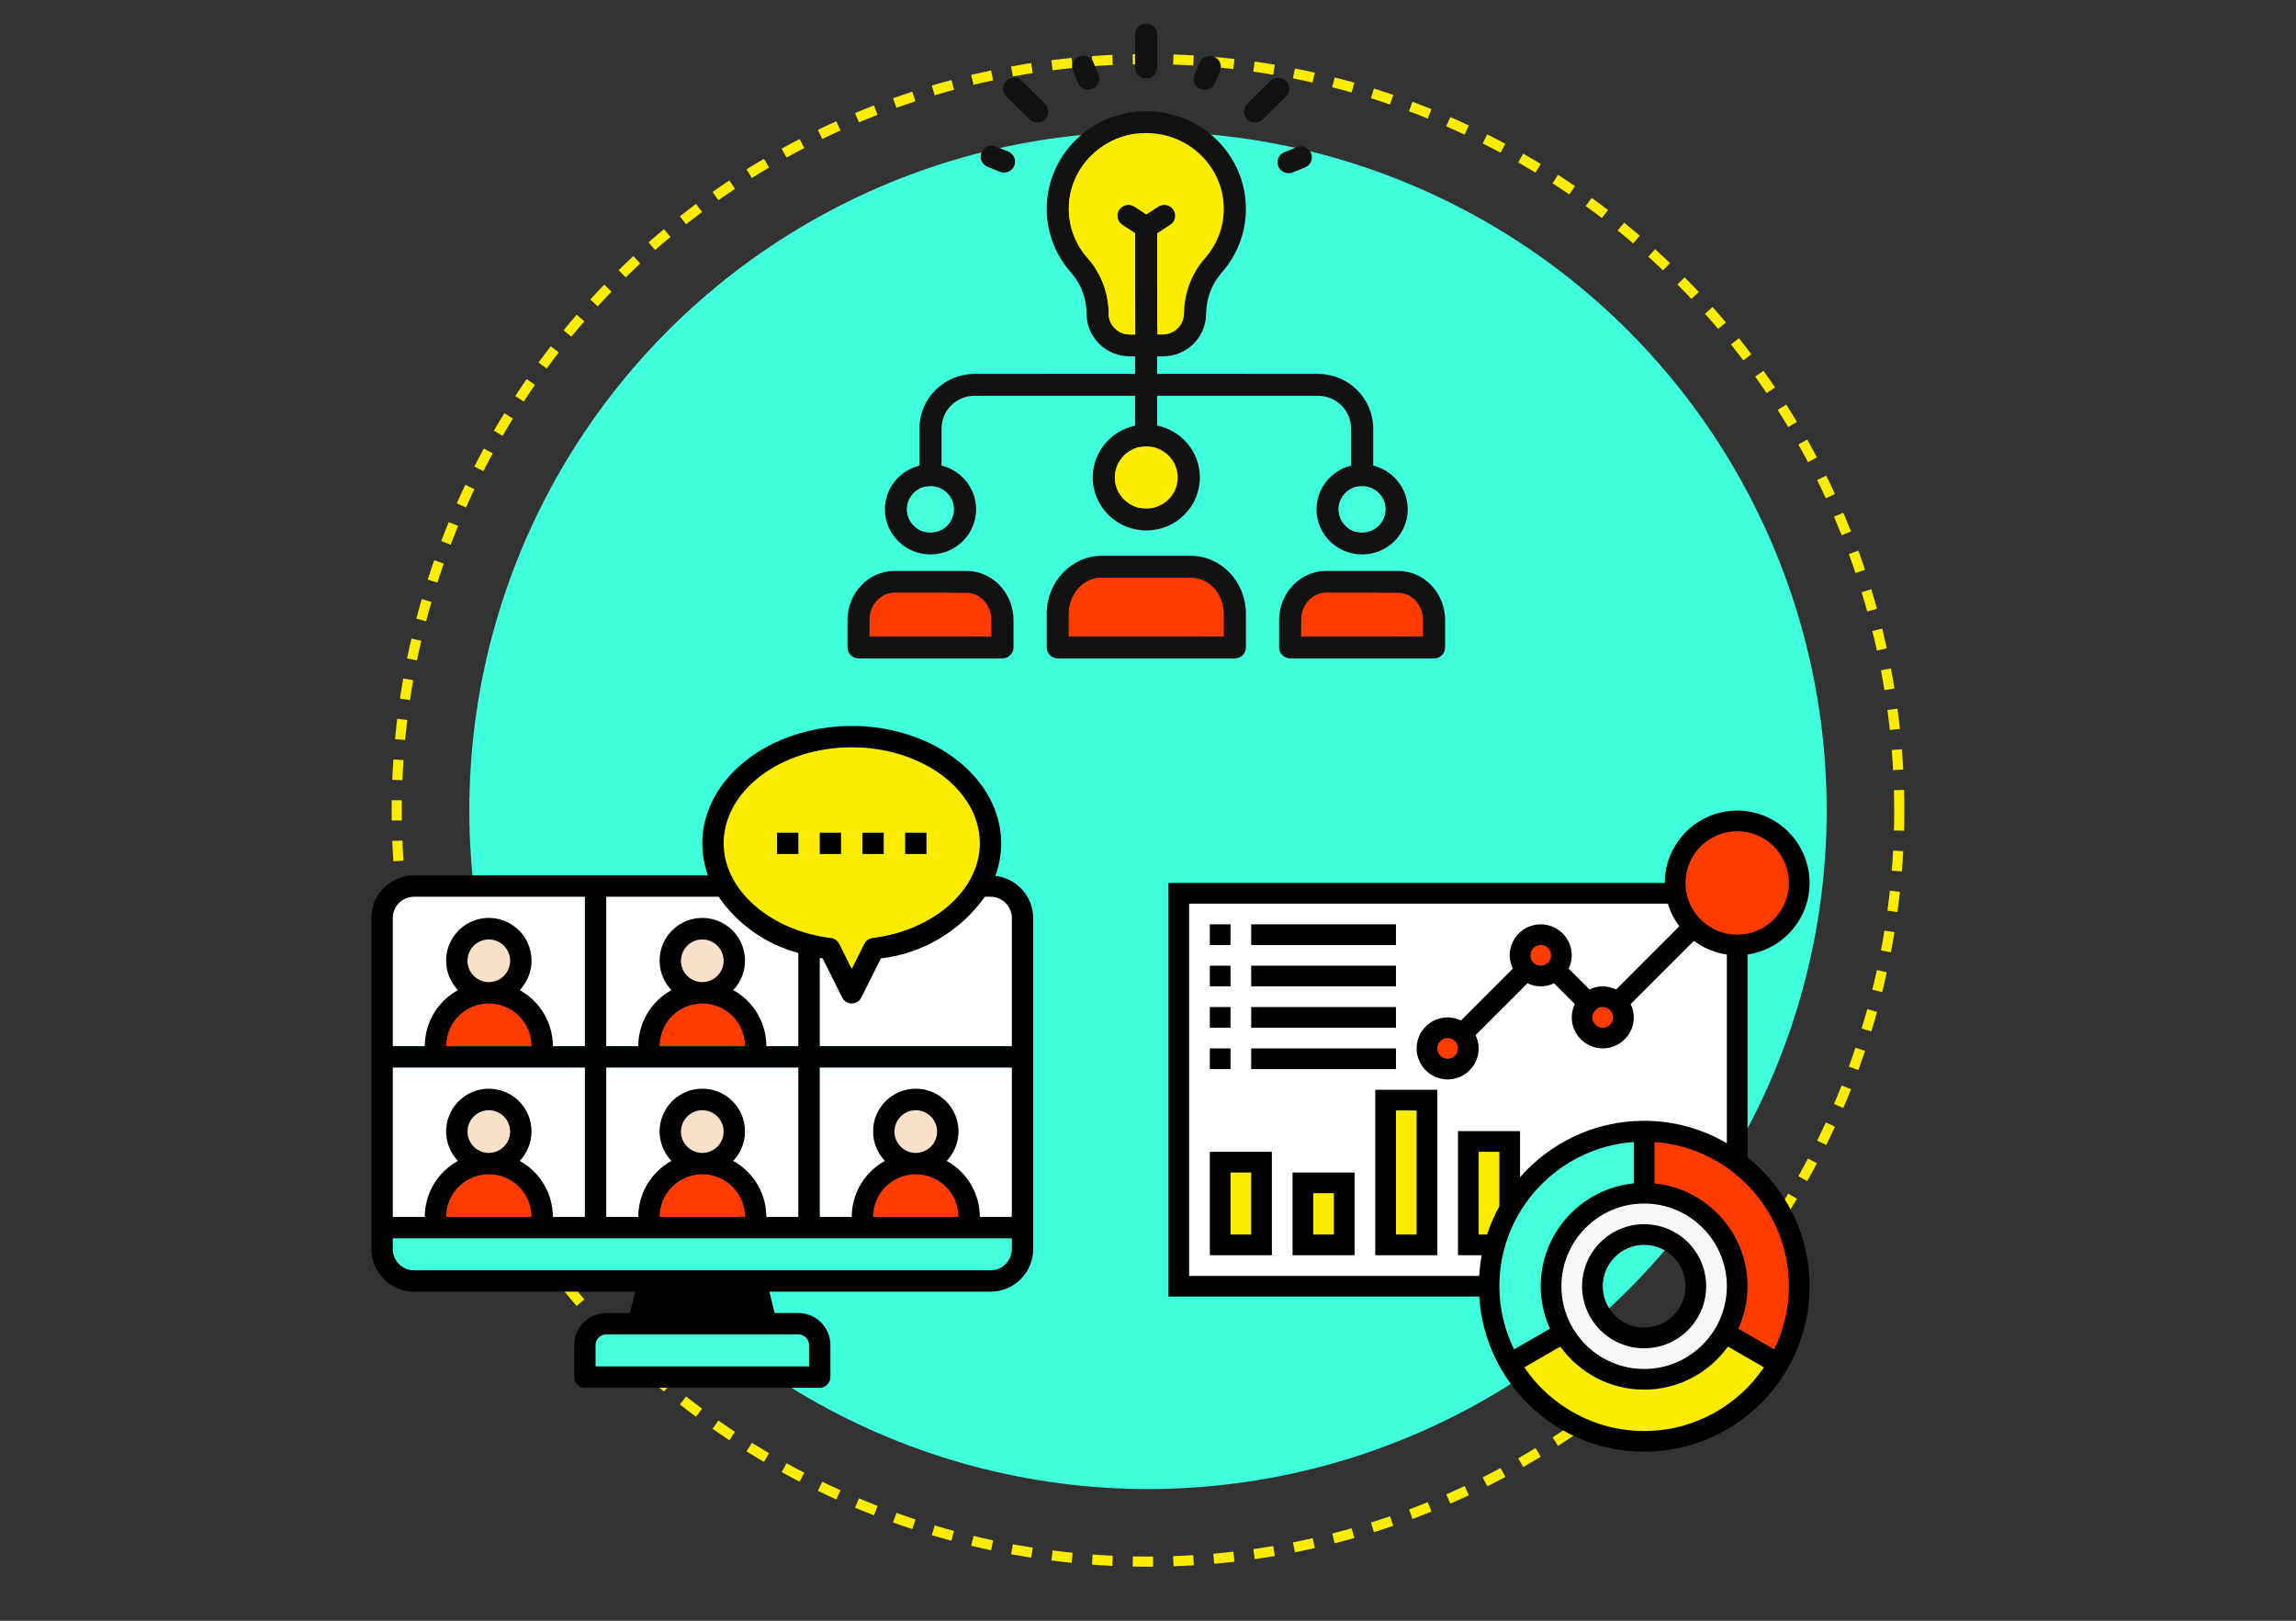 <svg width="680" height="480" viewBox="0 0 680 480" fill="none" xmlns="http://www.w3.org/2000/svg">
<rect x="0" y="0" width="680" height="480" fill="#333333" stroke="none"/>
<circle cx="340" cy="240" r="201" fill="#40FFDC"/>
<circle cx="340" cy="240" r="222.5" stroke="#FBEC00" stroke-width="3" stroke-dasharray="6 6"/>
<path d="M293.355 262.419H122.645C117.407 262.419 113.161 266.666 113.161 271.903V369.903C113.161 375.141 117.407 379.387 122.645 379.387H293.355C298.592 379.387 302.839 375.141 302.839 369.903V271.903C302.839 266.666 298.592 262.419 293.355 262.419Z" fill="#43FFDC"/>
<path d="M124.129 262.419C121.46 262.419 118.9 263.522 117.012 265.485C115.125 267.447 114.064 270.109 114.064 272.884V363.581H291.871C294.54 363.581 297.1 362.478 298.988 360.516C300.875 358.553 301.935 355.891 301.935 353.116V262.419H124.129Z" fill="white"/>
<path d="M226.968 392.032L223.806 379.387H192.194L189.032 392.032H226.968Z" fill="black"/>
<path d="M302.839 363.581V369.903C302.839 372.418 301.839 374.831 300.061 376.609C298.282 378.388 295.87 379.387 293.355 379.387H122.645C120.13 379.387 117.717 378.388 115.939 376.609C114.16 374.831 113.161 372.418 113.161 369.903V363.581H302.839Z" fill="#43FFDC"/>
<path d="M208 294.032C213.238 294.032 217.484 289.786 217.484 284.548C217.484 279.311 213.238 275.064 208 275.064C202.762 275.064 198.516 279.311 198.516 284.548C198.516 289.786 202.762 294.032 208 294.032Z" fill="#FBE1CA"/>
<path d="M192.193 313V309.839C192.193 305.647 193.859 301.626 196.823 298.662C199.787 295.698 203.808 294.032 208 294.032C212.192 294.032 216.212 295.698 219.177 298.662C222.141 301.626 223.806 305.647 223.806 309.839V313" fill="#FF3C00"/>
<path d="M208 344.613C213.238 344.613 217.484 340.367 217.484 335.129C217.484 329.891 213.238 325.645 208 325.645C202.762 325.645 198.516 329.891 198.516 335.129C198.516 340.367 202.762 344.613 208 344.613Z" fill="#FBE1CA"/>
<path d="M192.193 363.581V360.419C192.193 356.227 193.859 352.207 196.823 349.242C199.787 346.278 203.808 344.613 208 344.613C212.192 344.613 216.212 346.278 219.177 349.242C222.141 352.207 223.806 356.227 223.806 360.419V363.581" fill="#FF3C00"/>
<path d="M271.226 344.613C276.463 344.613 280.709 340.367 280.709 335.129C280.709 329.891 276.463 325.645 271.226 325.645C265.988 325.645 261.742 329.891 261.742 335.129C261.742 340.367 265.988 344.613 271.226 344.613Z" fill="#FBE1CA"/>
<path d="M255.419 363.581V360.419C255.419 356.227 257.085 352.207 260.049 349.242C263.013 346.278 267.034 344.613 271.226 344.613C275.418 344.613 279.438 346.278 282.403 349.242C285.367 352.207 287.032 356.227 287.032 360.419V363.581" fill="#FF3C00"/>
<path d="M144.774 344.613C150.012 344.613 154.258 340.367 154.258 335.129C154.258 329.891 150.012 325.645 144.774 325.645C139.537 325.645 135.291 329.891 135.291 335.129C135.291 340.367 139.537 344.613 144.774 344.613Z" fill="#FBE1CA"/>
<path d="M128.968 363.581V360.419C128.968 356.227 130.633 352.207 133.597 349.242C136.562 346.278 140.582 344.613 144.774 344.613C148.966 344.613 152.987 346.278 155.951 349.242C158.915 352.207 160.581 356.227 160.581 360.419V363.581" fill="#FF3C00"/>
<path d="M144.774 294.032C150.012 294.032 154.258 289.786 154.258 284.548C154.258 279.311 150.012 275.064 144.774 275.064C139.537 275.064 135.291 279.311 135.291 284.548C135.291 289.786 139.537 294.032 144.774 294.032Z" fill="#FBE1CA"/>
<path d="M128.968 313V309.839C128.968 305.647 130.633 301.626 133.597 298.662C136.562 295.698 140.582 294.032 144.774 294.032C148.966 294.032 152.987 295.698 155.951 298.662C158.915 301.626 160.581 305.647 160.581 309.839V313" fill="#FF3C00"/>
<path d="M179.548 392.032H236.451C238.128 392.032 239.736 392.698 240.922 393.884C242.108 395.07 242.774 396.678 242.774 398.355V407.839H173.226V398.355C173.226 396.678 173.892 395.07 175.077 393.884C176.263 392.698 177.871 392.032 179.548 392.032V392.032Z" fill="#43FFDC"/>
<path d="M233.47 396.774V392.032H179.548C177.871 392.032 176.263 392.698 175.077 393.884C173.892 395.07 173.226 396.678 173.226 398.355V399.935H230.309C231.147 399.935 231.952 399.602 232.544 399.01C233.137 398.417 233.47 397.613 233.47 396.774Z" fill="#43FFDC"/>
<path d="M190.091 387.79H215.903C216.742 387.79 217.546 387.457 218.139 386.864C218.731 386.271 219.065 385.467 219.065 384.629V379.387H192.194L190.091 387.79Z" fill="black"/>
<path d="M293.355 363.581H113.161V369.903C113.171 370.983 113.368 372.052 113.743 373.064H290.193C291.032 373.064 291.836 372.731 292.429 372.139C293.022 371.546 293.355 370.742 293.355 369.903V363.581Z" fill="#43FFDC"/>
<path d="M302.839 309.839H242.774V278.314H236.451V309.839H179.548V262.419H173.226V309.839H113.161V316.161H173.226V363.581H179.548V316.161H236.451V363.581H242.774V316.161H302.839V309.839Z" fill="#43FFDC"/>
<path d="M293.355 249.774C293.355 232.314 274.956 218.161 252.258 218.161C229.56 218.161 211.161 232.314 211.161 249.774C211.161 265.518 226.136 278.542 245.717 280.948L252.258 294.032L258.799 280.948C278.38 278.542 293.355 265.518 293.355 249.774Z" fill="#FBEC00"/>
<path d="M252.258 218.161C229.56 218.161 211.161 232.314 211.161 249.774C211.219 255.582 213.209 261.206 216.817 265.758C225.243 271.962 235.472 275.232 245.935 275.065C268.633 275.065 287.032 260.912 287.032 243.452C286.975 237.644 284.985 232.02 281.377 227.468C272.95 221.264 262.721 217.994 252.258 218.161V218.161Z" fill="#FBEC00"/>
<path d="M230.129 246.613H236.451V252.935H230.129V246.613Z" fill="white"/>
<path d="M242.774 246.613H249.096V252.935H242.774V246.613Z" fill="white"/>
<path d="M255.419 246.613H261.742V252.935H255.419V246.613Z" fill="white"/>
<path d="M268.064 246.613H274.387V252.935H268.064V246.613Z" fill="white"/>
<path d="M294.793 259.403C295.925 256.319 296.508 253.06 296.516 249.774C296.516 230.601 276.663 215 252.258 215C227.853 215 208 230.601 208 249.774C208.007 253.008 208.571 256.216 209.666 259.258H122.645C119.291 259.258 116.075 260.59 113.704 262.962C111.332 265.333 110 268.55 110 271.903V369.903C110 373.257 111.332 376.473 113.704 378.845C116.075 381.216 119.291 382.548 122.645 382.548H188.144L186.563 388.871H179.548C177.033 388.871 174.621 389.87 172.842 391.649C171.064 393.427 170.065 395.84 170.065 398.355V407.839C170.065 408.677 170.398 409.481 170.99 410.074C171.583 410.667 172.387 411 173.226 411H242.774C243.613 411 244.417 410.667 245.01 410.074C245.602 409.481 245.935 408.677 245.935 407.839V398.355C245.935 395.84 244.936 393.427 243.158 391.649C241.379 389.87 238.967 388.871 236.452 388.871H229.437L227.856 382.548H293.355C296.709 382.548 299.925 381.216 302.296 378.845C304.668 376.473 306 373.257 306 369.903V271.903C305.99 268.808 304.843 265.824 302.777 263.52C300.71 261.215 297.869 259.75 294.793 259.403V259.403ZM293.355 265.581C295.032 265.581 296.64 266.247 297.826 267.432C299.011 268.618 299.677 270.226 299.677 271.903V309.839H242.774V283.689C243.062 283.736 243.34 283.805 243.631 283.85L249.429 295.445C249.691 295.971 250.095 296.414 250.594 296.723C251.094 297.033 251.67 297.197 252.258 297.197C252.846 297.197 253.422 297.033 253.922 296.723C254.422 296.414 254.825 295.971 255.087 295.445L260.885 283.85C267.012 283.127 272.92 281.128 278.227 277.981C283.534 274.835 288.122 270.61 291.695 265.581H293.355ZM264.903 335.129C264.903 333.879 265.274 332.656 265.969 331.616C266.664 330.577 267.651 329.766 268.806 329.288C269.962 328.809 271.233 328.684 272.459 328.928C273.686 329.172 274.812 329.774 275.697 330.658C276.581 331.543 277.183 332.669 277.427 333.896C277.671 335.122 277.546 336.393 277.067 337.549C276.589 338.704 275.778 339.691 274.738 340.386C273.699 341.081 272.476 341.452 271.226 341.452C269.549 341.452 267.941 340.785 266.755 339.6C265.569 338.414 264.903 336.806 264.903 335.129ZM271.226 347.774C274.58 347.774 277.796 349.106 280.167 351.478C282.539 353.849 283.871 357.066 283.871 360.419H258.581C258.581 357.066 259.913 353.849 262.284 351.478C264.656 349.106 267.872 347.774 271.226 347.774V347.774ZM280.371 343.813C282.081 342.022 283.228 339.769 283.669 337.332C284.11 334.896 283.826 332.383 282.852 330.107C281.878 327.83 280.257 325.89 278.19 324.526C276.124 323.162 273.702 322.435 271.226 322.435C268.75 322.435 266.328 323.162 264.261 324.526C262.195 325.89 260.574 327.83 259.6 330.107C258.626 332.383 258.342 334.896 258.783 337.332C259.224 339.769 260.37 342.022 262.08 343.813C259.107 345.449 256.628 347.853 254.9 350.774C253.172 353.695 252.26 357.026 252.258 360.419H242.774V316.161H299.677V360.419H290.194C290.192 357.026 289.279 353.695 287.552 350.774C285.824 347.853 283.344 345.449 280.371 343.813ZM201.677 335.129C201.677 333.879 202.048 332.656 202.743 331.616C203.438 330.577 204.425 329.766 205.58 329.288C206.736 328.809 208.007 328.684 209.233 328.928C210.46 329.172 211.587 329.774 212.471 330.658C213.355 331.543 213.957 332.669 214.201 333.896C214.445 335.122 214.32 336.393 213.841 337.549C213.363 338.704 212.552 339.691 211.513 340.386C210.473 341.081 209.25 341.452 208 341.452C206.323 341.452 204.715 340.785 203.529 339.6C202.344 338.414 201.677 336.806 201.677 335.129ZM208 347.774C211.354 347.774 214.57 349.106 216.941 351.478C219.313 353.849 220.645 357.066 220.645 360.419H195.355C195.355 357.066 196.687 353.849 199.059 351.478C201.43 349.106 204.646 347.774 208 347.774ZM217.146 343.813C218.856 342.022 220.002 339.769 220.443 337.332C220.884 334.896 220.6 332.383 219.626 330.107C218.652 327.83 217.031 325.89 214.964 324.526C212.898 323.162 210.476 322.435 208 322.435C205.524 322.435 203.102 323.162 201.036 324.526C198.969 325.89 197.348 327.83 196.374 330.107C195.4 332.383 195.116 334.896 195.557 337.332C195.998 339.769 197.144 342.022 198.854 343.813C195.881 345.449 193.402 347.853 191.674 350.774C189.947 353.695 189.034 357.026 189.032 360.419H179.548V316.161H236.452V360.419H226.968C226.966 357.026 226.053 353.695 224.326 350.774C222.598 347.853 220.119 345.449 217.146 343.813ZM138.452 335.129C138.452 333.879 138.822 332.656 139.517 331.616C140.212 330.577 141.199 329.766 142.355 329.288C143.51 328.809 144.781 328.684 146.008 328.928C147.234 329.172 148.361 329.774 149.245 330.658C150.129 331.543 150.731 332.669 150.975 333.896C151.219 335.122 151.094 336.393 150.615 337.549C150.137 338.704 149.327 339.691 148.287 340.386C147.247 341.081 146.025 341.452 144.774 341.452C143.097 341.452 141.489 340.785 140.303 339.6C139.118 338.414 138.452 336.806 138.452 335.129ZM144.774 347.774C148.128 347.774 151.344 349.106 153.716 351.478C156.087 353.849 157.419 357.066 157.419 360.419H132.129C132.129 357.066 133.461 353.849 135.833 351.478C138.204 349.106 141.42 347.774 144.774 347.774V347.774ZM153.92 343.813C155.63 342.022 156.776 339.769 157.217 337.332C157.658 334.896 157.374 332.383 156.4 330.107C155.426 327.83 153.805 325.89 151.739 324.526C149.672 323.162 147.25 322.435 144.774 322.435C142.298 322.435 139.876 323.162 137.81 324.526C135.743 325.89 134.122 327.83 133.148 330.107C132.174 332.383 131.89 334.896 132.331 337.332C132.772 339.769 133.919 342.022 135.629 343.813C132.656 345.449 130.176 347.853 128.448 350.774C126.721 353.695 125.808 357.026 125.806 360.419H116.323V316.161H173.226V360.419H163.742C163.74 357.026 162.828 353.695 161.1 350.774C159.372 347.853 156.893 345.449 153.92 343.813ZM138.452 284.548C138.452 283.298 138.822 282.075 139.517 281.036C140.212 279.996 141.199 279.186 142.355 278.707C143.51 278.229 144.781 278.103 146.008 278.347C147.234 278.591 148.361 279.193 149.245 280.078C150.129 280.962 150.731 282.088 150.975 283.315C151.219 284.541 151.094 285.813 150.615 286.968C150.137 288.123 149.327 289.111 148.287 289.805C147.247 290.5 146.025 290.871 144.774 290.871C143.097 290.871 141.489 290.205 140.303 289.019C139.118 287.833 138.452 286.225 138.452 284.548ZM144.774 297.194C148.128 297.194 151.344 298.526 153.716 300.897C156.087 303.269 157.419 306.485 157.419 309.839H132.129C132.129 306.485 133.461 303.269 135.833 300.897C138.204 298.526 141.42 297.194 144.774 297.194V297.194ZM201.677 284.548C201.677 283.298 202.048 282.075 202.743 281.036C203.438 279.996 204.425 279.186 205.58 278.707C206.736 278.229 208.007 278.103 209.233 278.347C210.46 278.591 211.587 279.193 212.471 280.078C213.355 280.962 213.957 282.088 214.201 283.315C214.445 284.541 214.32 285.813 213.841 286.968C213.363 288.123 212.552 289.111 211.513 289.805C210.473 290.5 209.25 290.871 208 290.871C206.323 290.871 204.715 290.205 203.529 289.019C202.344 287.833 201.677 286.225 201.677 284.548ZM208 297.194C211.354 297.194 214.57 298.526 216.941 300.897C219.313 303.269 220.645 306.485 220.645 309.839H195.355C195.355 306.485 196.687 303.269 199.059 300.897C201.43 298.526 204.646 297.194 208 297.194V297.194ZM252.258 221.323C273.176 221.323 290.194 234.085 290.194 249.774C290.194 263.523 276.53 275.573 258.413 277.812C257.896 277.875 257.402 278.066 256.976 278.367C256.551 278.667 256.206 279.068 255.973 279.535L252.258 286.964L248.544 279.535C248.31 279.068 247.965 278.667 247.54 278.367C247.114 278.066 246.62 277.875 246.103 277.812C227.986 275.573 214.323 263.523 214.323 249.774C214.323 234.085 231.34 221.323 252.258 221.323V221.323ZM236.452 282.237V309.839H226.968C226.966 306.445 226.053 303.114 224.326 300.193C222.598 297.273 220.119 294.869 217.146 293.232C218.856 291.442 220.002 289.188 220.443 286.752C220.884 284.315 220.6 281.803 219.626 279.526C218.652 277.25 217.031 275.309 214.964 273.945C212.898 272.582 210.476 271.855 208 271.855C205.524 271.855 203.102 272.582 201.036 273.945C198.969 275.309 197.348 277.25 196.374 279.526C195.4 281.803 195.116 284.315 195.557 286.752C195.998 289.188 197.144 291.442 198.854 293.232C195.881 294.869 193.402 297.273 191.674 300.193C189.947 303.114 189.034 306.445 189.032 309.839H179.548V265.581H212.821C218.472 273.761 226.848 279.665 236.452 282.237V282.237ZM122.645 265.581H173.226V309.839H163.742C163.74 306.445 162.828 303.114 161.1 300.193C159.372 297.273 156.893 294.869 153.92 293.232C155.63 291.442 156.776 289.188 157.217 286.752C157.658 284.315 157.374 281.803 156.4 279.526C155.426 277.25 153.805 275.309 151.739 273.945C149.672 272.582 147.25 271.855 144.774 271.855C142.298 271.855 139.876 272.582 137.81 273.945C135.743 275.309 134.122 277.25 133.148 279.526C132.174 281.803 131.89 284.315 132.331 286.752C132.772 289.188 133.919 291.442 135.629 293.232C132.656 294.869 130.176 297.273 128.448 300.193C126.721 303.114 125.808 306.445 125.806 309.839H116.323V271.903C116.323 270.226 116.989 268.618 118.174 267.432C119.36 266.247 120.968 265.581 122.645 265.581V265.581ZM239.613 398.355V404.677H176.387V398.355C176.387 397.516 176.72 396.712 177.313 396.119C177.906 395.527 178.71 395.194 179.548 395.194H236.452C237.29 395.194 238.094 395.527 238.687 396.119C239.28 396.712 239.613 397.516 239.613 398.355ZM222.918 388.871H193.082L194.663 382.548H221.337L222.918 388.871ZM293.355 376.226H122.645C120.968 376.226 119.36 375.56 118.174 374.374C116.989 373.188 116.323 371.58 116.323 369.903V366.742H299.677V369.903C299.677 371.58 299.011 373.188 297.826 374.374C296.64 375.56 295.032 376.226 293.355 376.226Z" fill="black"/>
<path d="M230.129 246.613H236.451V252.935H230.129V246.613Z" fill="black"/>
<path d="M242.774 246.613H249.097V252.935H242.774V246.613Z" fill="black"/>
<path d="M255.419 246.613H261.742V252.935H255.419V246.613Z" fill="black"/>
<path d="M268.064 246.613H274.387V252.935H268.064V246.613Z" fill="black"/>
<g clip-path="url(#clip0_3984_3775)">
<path d="M349.125 264.562V380.938H471.625C471.625 372.485 478.485 365.625 486.938 365.625C495.39 365.625 502.25 372.485 502.25 380.938H514.5V264.562H349.125Z" fill="white"/>
<path d="M361.375 344.188H373.625V368.688H361.375V344.188Z" fill="#FBEC00"/>
<path d="M385.875 350.312H398.125V368.688H385.875V350.312Z" fill="#FBEC00"/>
<path d="M410.375 325.812H422.625V368.688H410.375V325.812Z" fill="#FBEC00"/>
<path d="M447.125 338.062V358.03C445.226 361.338 443.695 364.921 442.654 368.688H434.875V338.062H447.125Z" fill="#FBEC00"/>
<path d="M486.938 353.375C471.717 353.375 459.375 365.717 459.375 380.938C459.375 385.96 460.722 390.676 463.081 394.719C467.827 402.957 476.739 408.5 486.938 408.5C497.136 408.5 506.048 402.957 510.794 394.719C513.153 390.676 514.5 385.96 514.5 380.938C514.5 365.717 502.158 353.375 486.938 353.375ZM486.938 396.25C478.485 396.25 471.625 389.39 471.625 380.938C471.625 372.485 478.485 365.625 486.938 365.625C495.39 365.625 502.25 372.485 502.25 380.938C502.25 389.39 495.39 396.25 486.938 396.25Z" fill="#F7F7F7"/>
<path d="M510.795 394.719L526.72 403.906C518.757 417.626 503.935 426.875 486.938 426.875C469.941 426.875 455.118 417.626 447.156 403.906L463.081 394.719C467.828 402.957 476.74 408.5 486.938 408.5C497.136 408.5 506.048 402.957 510.795 394.719Z" fill="#FBEC00"/>
<path d="M532.875 380.938C532.875 389.298 530.639 397.169 526.719 403.906L510.794 394.719C513.153 390.676 514.5 385.96 514.5 380.938C514.5 365.717 502.158 353.375 486.938 353.375V335C497.289 335 506.844 338.43 514.5 344.188C525.648 352.579 532.875 365.931 532.875 380.938Z" fill="#FF3C00"/>
<path d="M486.938 335V353.375C471.717 353.375 459.375 365.717 459.375 380.938C459.375 385.96 460.722 390.676 463.081 394.719L447.156 403.906C443.236 397.169 441 389.298 441 380.938C441 376.711 441.582 372.577 442.654 368.688C443.695 364.921 445.226 361.338 447.125 358.03C455.057 344.249 469.941 335 486.938 335Z" fill="#43FFDC"/>
<path d="M433.068 306.182C434.201 307.284 434.875 308.816 434.875 310.5C434.875 313.869 432.119 316.625 428.75 316.625C425.381 316.625 422.625 313.869 422.625 310.5C422.625 307.131 425.381 304.375 428.75 304.375C430.434 304.375 431.966 305.049 433.068 306.182Z" fill="#FF3C00"/>
<path d="M460.631 287.256C459.528 288.389 457.997 289.062 456.312 289.062C454.628 289.062 453.097 288.389 451.994 287.256C450.861 286.153 450.188 284.622 450.188 282.938C450.188 279.569 452.944 276.812 456.312 276.812C459.681 276.812 462.438 279.569 462.438 282.938C462.438 284.622 461.764 286.153 460.631 287.256Z" fill="#FF3C00"/>
<path d="M479.006 296.994C480.139 298.097 480.812 299.628 480.812 301.312C480.812 304.681 478.056 307.438 474.688 307.438C471.319 307.438 468.562 304.681 468.562 301.312C468.562 299.628 469.236 298.097 470.369 296.994C471.472 295.861 473.003 295.188 474.688 295.188C476.372 295.188 477.903 295.861 479.006 296.994Z" fill="#FF3C00"/>
<path d="M514.5 243.125C524.637 243.125 532.875 251.363 532.875 261.5C532.875 271.637 524.637 279.875 514.5 279.875C509.416 279.875 504.822 277.823 501.515 274.485C498.881 271.851 497.044 268.421 496.401 264.562C496.217 263.583 496.125 262.541 496.125 261.5C496.125 251.363 504.363 243.125 514.5 243.125Z" fill="#FF3C00"/>
<path d="M517.562 342.748V282.693C527.935 281.198 535.938 272.277 535.938 261.5C535.938 249.682 526.321 240.062 514.5 240.062C502.679 240.062 493.062 249.682 493.062 261.5H346.062V384H438.094C439.686 409.59 460.955 429.938 486.938 429.938C513.955 429.938 535.938 407.955 535.938 380.938C535.938 365.506 528.75 351.737 517.562 342.748ZM514.5 246.188C522.943 246.188 529.812 253.057 529.812 261.5C529.812 269.943 522.943 276.812 514.5 276.812C506.057 276.812 499.188 269.943 499.188 261.5C499.188 253.057 506.057 246.188 514.5 246.188ZM352.188 267.625H493.966C494.698 270.069 495.862 272.32 497.356 274.317L478.626 293.047C477.425 292.471 476.102 292.125 474.688 292.125C473.273 292.125 471.95 292.471 470.752 293.047L464.581 286.876C465.154 285.675 465.5 284.352 465.5 282.938C465.5 277.872 461.378 273.75 456.312 273.75C451.247 273.75 447.125 277.872 447.125 282.938C447.125 284.352 447.471 285.675 448.047 286.873L432.688 302.231C431.488 301.659 430.165 301.312 428.75 301.312C423.685 301.312 419.562 305.435 419.562 310.5C419.562 315.565 423.685 319.688 428.75 319.688C433.815 319.688 437.938 315.565 437.938 310.5C437.938 309.085 437.591 307.762 437.016 306.565L452.374 291.206C453.575 291.779 454.898 292.125 456.312 292.125C457.727 292.125 459.05 291.779 460.248 291.203L466.419 297.374C465.846 298.575 465.5 299.898 465.5 301.312C465.5 306.378 469.622 310.5 474.688 310.5C479.753 310.5 483.875 306.378 483.875 301.312C483.875 299.898 483.529 298.575 482.953 297.377L501.687 278.647C504.489 280.748 507.815 282.172 511.438 282.696V338.571C504.219 334.378 495.868 331.938 486.938 331.938C472.299 331.938 459.173 338.424 450.188 348.637V335H431.812V371.75H438.832C438.452 373.75 438.222 375.799 438.094 377.875H352.188V267.625ZM474.688 298.25C476.375 298.25 477.75 299.622 477.75 301.312C477.75 303.003 476.375 304.375 474.688 304.375C473 304.375 471.625 303.003 471.625 301.312C471.625 299.622 473 298.25 474.688 298.25ZM453.25 282.938C453.25 281.247 454.625 279.875 456.312 279.875C458 279.875 459.375 281.247 459.375 282.938C459.375 284.628 458 286 456.312 286C454.625 286 453.25 284.628 453.25 282.938ZM431.812 310.5C431.812 312.19 430.437 313.562 428.75 313.562C427.063 313.562 425.688 312.19 425.688 310.5C425.688 308.81 427.063 307.438 428.75 307.438C430.437 307.438 431.812 308.81 431.812 310.5ZM486.938 405.438C473.429 405.438 462.438 394.446 462.438 380.938C462.438 367.429 473.429 356.438 486.938 356.438C500.446 356.438 511.438 367.429 511.438 380.938C511.438 394.446 500.446 405.438 486.938 405.438ZM444.062 357.267C442.596 359.913 441.383 362.709 440.421 365.625H437.938V341.125H444.062V357.267ZM483.875 338.219V350.469C468.422 352.012 456.312 365.086 456.312 380.938C456.312 385.418 457.305 389.666 459.041 393.506L448.417 399.64C445.655 393.981 444.062 387.647 444.062 380.938C444.062 358.33 461.663 339.799 483.875 338.219ZM486.938 423.812C472.195 423.812 459.167 416.331 451.449 404.963L462.116 398.804C467.684 406.515 476.721 411.562 486.938 411.562C497.154 411.562 506.191 406.515 511.759 398.804L522.426 404.963C514.708 416.331 501.68 423.812 486.938 423.812ZM525.458 399.64L514.834 393.506C516.57 389.666 517.562 385.418 517.562 380.938C517.562 365.086 505.453 352.009 490 350.469V338.219C512.212 339.799 529.812 358.33 529.812 380.938C529.812 387.647 528.22 393.981 525.458 399.64Z" fill="black"/>
<path d="M486.938 362.562C476.804 362.562 468.562 370.804 468.562 380.938C468.562 391.071 476.804 399.312 486.938 399.312C497.071 399.312 505.312 391.071 505.312 380.938C505.312 370.804 497.071 362.562 486.938 362.562ZM486.938 393.188C480.182 393.188 474.688 387.693 474.688 380.938C474.688 374.182 480.182 368.688 486.938 368.688C493.693 368.688 499.188 374.182 499.188 380.938C499.188 387.693 493.693 393.188 486.938 393.188Z" fill="black"/>
<path d="M358.312 273.75H364.438V279.875H358.312V273.75Z" fill="black"/>
<path d="M370.562 273.75H413.438V279.875H370.562V273.75Z" fill="black"/>
<path d="M358.312 286H364.438V292.125H358.312V286Z" fill="black"/>
<path d="M370.562 286H413.438V292.125H370.562V286Z" fill="black"/>
<path d="M358.312 298.25H364.438V304.375H358.312V298.25Z" fill="black"/>
<path d="M370.562 298.25H413.438V304.375H370.562V298.25Z" fill="black"/>
<path d="M358.312 310.5H364.438V316.625H358.312V310.5Z" fill="black"/>
<path d="M370.562 310.5H413.438V316.625H370.562V310.5Z" fill="black"/>
<path d="M358.312 371.75H376.688V341.125H358.312V371.75ZM364.438 347.25H370.562V365.625H364.438V347.25Z" fill="black"/>
<path d="M382.812 371.75H401.188V347.25H382.812V371.75ZM388.938 353.375H395.062V365.625H388.938V353.375Z" fill="black"/>
<path d="M407.312 371.75H425.688V322.75H407.312V371.75ZM413.438 328.875H419.562V365.625H413.438V328.875Z" fill="black"/>
</g>
<path fill-rule="evenodd" clip-rule="evenodd" d="M352.628 164.599H326.372C317.398 164.599 310 172.226 310 181.775V191.759C310 193.548 311.468 195 313.278 195H365.722C367.532 195 369 193.548 369 191.759C369 191.759 369 187.03 369 181.775C369 172.226 361.602 164.599 352.628 164.599Z" fill="#121212"/>
<path fill-rule="evenodd" clip-rule="evenodd" d="M414.083 169.085H392.751C385.133 169.085 378.833 175.542 378.833 183.649V191.759C378.833 193.548 380.302 195 382.111 195H424.722C426.532 195 428 193.548 428 191.759C428 191.759 428 187.914 428 183.649C428 175.542 421.7 169.085 414.083 169.085V169.085Z" fill="#121212"/>
<path fill-rule="evenodd" clip-rule="evenodd" d="M286.249 169.085H264.917C257.3 169.085 251 175.542 251 183.649V191.759C251 193.548 252.468 195 254.278 195H296.889C298.698 195 300.167 193.548 300.167 191.759C300.167 191.759 300.167 187.914 300.167 183.649C300.167 175.542 293.867 169.085 286.249 169.085V169.085Z" fill="#121212"/>
<path fill-rule="evenodd" clip-rule="evenodd" d="M286.249 175.568C290.386 175.568 293.611 179.247 293.611 183.649V188.517H257.556V183.649C257.556 179.247 260.781 175.568 264.918 175.568H286.249ZM414.083 175.568C418.219 175.568 421.445 179.247 421.445 183.649V188.517H385.389V183.649C385.389 179.247 388.614 175.568 392.751 175.568H414.083ZM352.628 171.082C358.118 171.082 362.445 175.934 362.445 181.775V188.517H316.556V181.775C316.556 175.934 320.882 171.082 326.373 171.082H352.628Z" fill="#FF3C00"/>
<path fill-rule="evenodd" clip-rule="evenodd" d="M264.918 175.568H279.651C283.784 175.568 287.013 179.247 287.013 183.649V188.517H257.556V183.649C257.556 179.247 260.781 175.568 264.918 175.568ZM392.751 175.568H407.484C411.618 175.568 414.846 179.247 414.846 183.649V188.517H385.389V183.649C385.389 179.247 388.614 175.568 392.751 175.568ZM326.373 171.082H346.029C351.52 171.082 355.846 175.934 355.846 181.775V188.517H316.556V181.775C316.556 175.934 320.882 171.082 326.373 171.082Z" fill="#FF3C00"/>
<path fill-rule="evenodd" clip-rule="evenodd" d="M336.17 105.538V110.724L288.655 110.737C279.625 110.74 272.306 117.978 272.306 126.908V137.887C266.432 139.339 262.076 144.593 262.076 150.849C262.076 158.22 268.126 164.207 275.583 164.207C283.04 164.207 289.091 158.22 289.091 150.849C289.091 144.593 284.735 139.339 278.861 137.887V126.908C278.861 121.557 283.247 117.22 288.658 117.22L336.17 117.207V126.062C329.008 127.576 323.632 133.877 323.632 141.407C323.632 150.068 330.742 157.102 339.5 157.102C348.258 157.102 355.368 150.068 355.368 141.407C355.368 133.842 349.94 127.515 342.725 126.04V117.207L390.342 117.22C395.753 117.22 400.139 121.557 400.139 126.908V137.887C394.265 139.339 389.909 144.593 389.909 150.849C389.909 158.22 395.96 164.207 403.417 164.207C410.874 164.207 416.924 158.22 416.924 150.849C416.924 144.593 412.568 139.339 406.695 137.887V126.908C406.695 117.978 399.375 110.74 390.345 110.737L342.725 110.724V105.538H344.43C347.816 105.538 351.064 104.209 353.46 101.84C355.705 99.619 357.03 96.653 357.184 93.529C357.226 93.328 357.269 91.817 357.318 91.276C357.662 87.412 359.222 83.737 361.802 80.777C366.286 75.701 369 69.085 369 61.851C369 45.9 355.791 32.931 339.5 32.931C323.21 32.931 310 45.9 310 61.851C310 69.089 312.717 75.711 317.241 80.758C320.181 84.135 321.8 88.446 321.8 92.903V92.91C321.8 96.258 323.144 99.47 325.54 101.84C327.936 104.209 331.184 105.538 334.57 105.538H336.17Z" fill="#121212"/>
<path fill-rule="evenodd" clip-rule="evenodd" d="M403.417 143.974C407.255 143.974 410.369 147.053 410.369 150.849C410.369 154.645 407.255 157.724 403.417 157.724C399.579 157.724 396.465 154.645 396.465 150.849C396.465 147.053 399.579 143.974 403.417 143.974ZM275.584 143.974C279.422 143.974 282.536 147.053 282.536 150.849C282.536 154.645 279.422 157.724 275.584 157.724C271.745 157.724 268.631 154.645 268.631 150.849C268.631 147.053 271.745 143.974 275.584 143.974Z" fill="#43FFDC"/>
<path fill-rule="evenodd" clip-rule="evenodd" d="M273.758 144.214C276.711 145.005 278.888 147.679 278.888 150.849C278.888 154.019 276.711 156.69 273.758 157.484C270.804 156.69 268.631 154.019 268.631 150.849C268.631 147.679 270.804 145.005 273.758 144.214ZM401.591 144.214C404.544 145.005 406.721 147.679 406.721 150.849C406.721 154.019 404.544 156.69 401.591 157.484C398.638 156.69 396.465 154.019 396.465 150.849C396.465 147.679 398.638 145.005 401.591 144.214Z" fill="#43FFDC"/>
<path d="M339.5 150.616C344.643 150.616 348.812 146.493 348.812 141.407C348.812 136.321 344.643 132.198 339.5 132.198C334.357 132.198 330.188 136.321 330.188 141.407C330.188 146.493 334.357 150.616 339.5 150.616Z" fill="#FBEC00"/>
<path fill-rule="evenodd" clip-rule="evenodd" d="M337.481 132.416C341.65 133.33 344.774 137.012 344.774 141.407C344.774 145.806 341.65 149.488 337.481 150.402C333.308 149.488 330.188 145.806 330.188 141.407C330.188 137.012 333.308 133.33 337.481 132.416Z" fill="#FBEC00"/>
<path fill-rule="evenodd" clip-rule="evenodd" d="M342.771 99.055H344.43C346.079 99.055 347.658 98.407 348.825 97.256C349.989 96.102 350.645 94.54 350.645 92.909C350.645 92.66 350.726 91.574 350.746 91.276C351.1 85.856 353.231 80.68 356.836 76.541C356.843 76.534 356.849 76.528 356.853 76.524C360.334 72.589 362.445 67.462 362.445 61.851C362.445 49.459 352.156 39.414 339.5 39.414C326.845 39.414 316.556 49.459 316.556 61.851C316.556 67.452 318.66 72.576 322.164 76.479C322.174 76.489 322.187 76.502 322.197 76.515C326.169 81.069 328.356 86.887 328.356 92.903V92.909C328.356 94.54 329.011 96.102 330.175 97.256C331.342 98.407 332.922 99.055 334.57 99.055H336.216L336.17 69.066L332.384 66.596C330.873 65.611 330.457 63.601 331.453 62.107C332.45 60.612 334.485 60.201 335.993 61.186L339.5 63.471L343.007 61.186C344.515 60.201 346.551 60.612 347.547 62.107C348.544 63.601 348.127 65.611 346.616 66.596L342.725 69.134L342.771 99.055Z" fill="#FBEC00"/>
<path fill-rule="evenodd" clip-rule="evenodd" d="M336.471 39.608C325.245 41.057 316.556 50.464 316.556 61.85C316.556 67.452 318.66 72.576 322.164 76.479C322.174 76.489 322.187 76.502 322.197 76.515C326.169 81.069 328.356 86.887 328.356 92.903V92.909C328.356 94.54 329.011 96.102 330.175 97.256C331.342 98.407 332.922 99.055 334.57 99.055H336.216L336.17 69.066L332.384 66.596C330.873 65.611 330.457 63.601 331.453 62.107C332.45 60.612 334.485 60.201 335.993 61.186L339.5 63.471L343.007 61.186C344.515 60.201 346.551 60.612 347.547 62.107C348.544 63.601 348.127 65.611 346.616 66.596L342.725 69.134L342.771 97.256C343.935 96.102 344.59 94.54 344.59 92.909C344.59 92.66 344.672 91.574 344.692 91.276C345.046 85.856 347.177 80.68 350.782 76.54C350.789 76.534 350.795 76.528 350.799 76.524C354.28 72.589 356.39 67.461 356.39 61.85C356.39 50.464 347.701 41.057 336.471 39.608Z" fill="#FBEC00"/>
<path fill-rule="evenodd" clip-rule="evenodd" d="M384.042 43.589L380.384 45.06C378.709 45.735 377.899 47.627 378.581 49.284C379.263 50.94 381.177 51.738 382.855 51.063L386.513 49.592C388.188 48.918 388.995 47.025 388.313 45.368C387.631 43.712 385.717 42.914 384.042 43.589Z" fill="#121212"/>
<path fill-rule="evenodd" clip-rule="evenodd" d="M298.603 44.879L294.952 43.391C293.28 42.71 291.362 43.498 290.671 45.151C289.983 46.807 290.782 48.704 292.454 49.384L296.105 50.872C297.777 51.553 299.695 50.765 300.386 49.112C301.075 47.456 300.275 45.559 298.603 44.879Z" fill="#121212"/>
<path fill-rule="evenodd" clip-rule="evenodd" d="M298.023 28.552L304.867 35.32C306.146 36.584 308.224 36.584 309.502 35.32C310.784 34.056 310.784 32.001 309.502 30.737L302.661 23.969C301.38 22.701 299.305 22.701 298.023 23.969C296.745 25.233 296.745 27.288 298.023 28.552Z" fill="#121212"/>
<path fill-rule="evenodd" clip-rule="evenodd" d="M376.237 23.969L369.393 30.737C368.112 32.001 368.112 34.056 369.393 35.32C370.672 36.584 372.75 36.584 374.028 35.32L380.872 28.552C382.15 27.288 382.15 25.233 380.872 23.969C379.594 22.701 377.516 22.701 376.237 23.969Z" fill="#121212"/>
<path fill-rule="evenodd" clip-rule="evenodd" d="M355.269 18.555L353.765 22.17C353.073 23.823 353.873 25.719 355.545 26.4C357.216 27.08 359.134 26.293 359.826 24.64L361.33 21.025C362.018 19.372 361.222 17.476 359.547 16.795C357.875 16.111 355.958 16.902 355.269 18.555Z" fill="#121212"/>
<path fill-rule="evenodd" clip-rule="evenodd" d="M325.327 22.105L323.839 18.488C323.157 16.831 321.243 16.03 319.568 16.705C317.89 17.379 317.083 19.272 317.765 20.931L319.253 24.549C319.935 26.205 321.849 27.003 323.524 26.328C325.202 25.654 326.009 23.761 325.327 22.105V22.105Z" fill="#121212"/>
<path fill-rule="evenodd" clip-rule="evenodd" d="M336.17 10.241V20.008C336.17 21.797 337.638 23.249 339.448 23.249C341.257 23.249 342.725 21.797 342.725 20.008V10.241C342.725 8.452 341.257 7 339.448 7C337.638 7 336.17 8.452 336.17 10.241Z" fill="#121212"/>
<defs>
<clipPath id="clip0_3984_3775">
<rect width="196" height="196" fill="white" transform="translate(343 237)"/>
</clipPath>
</defs>
</svg>
